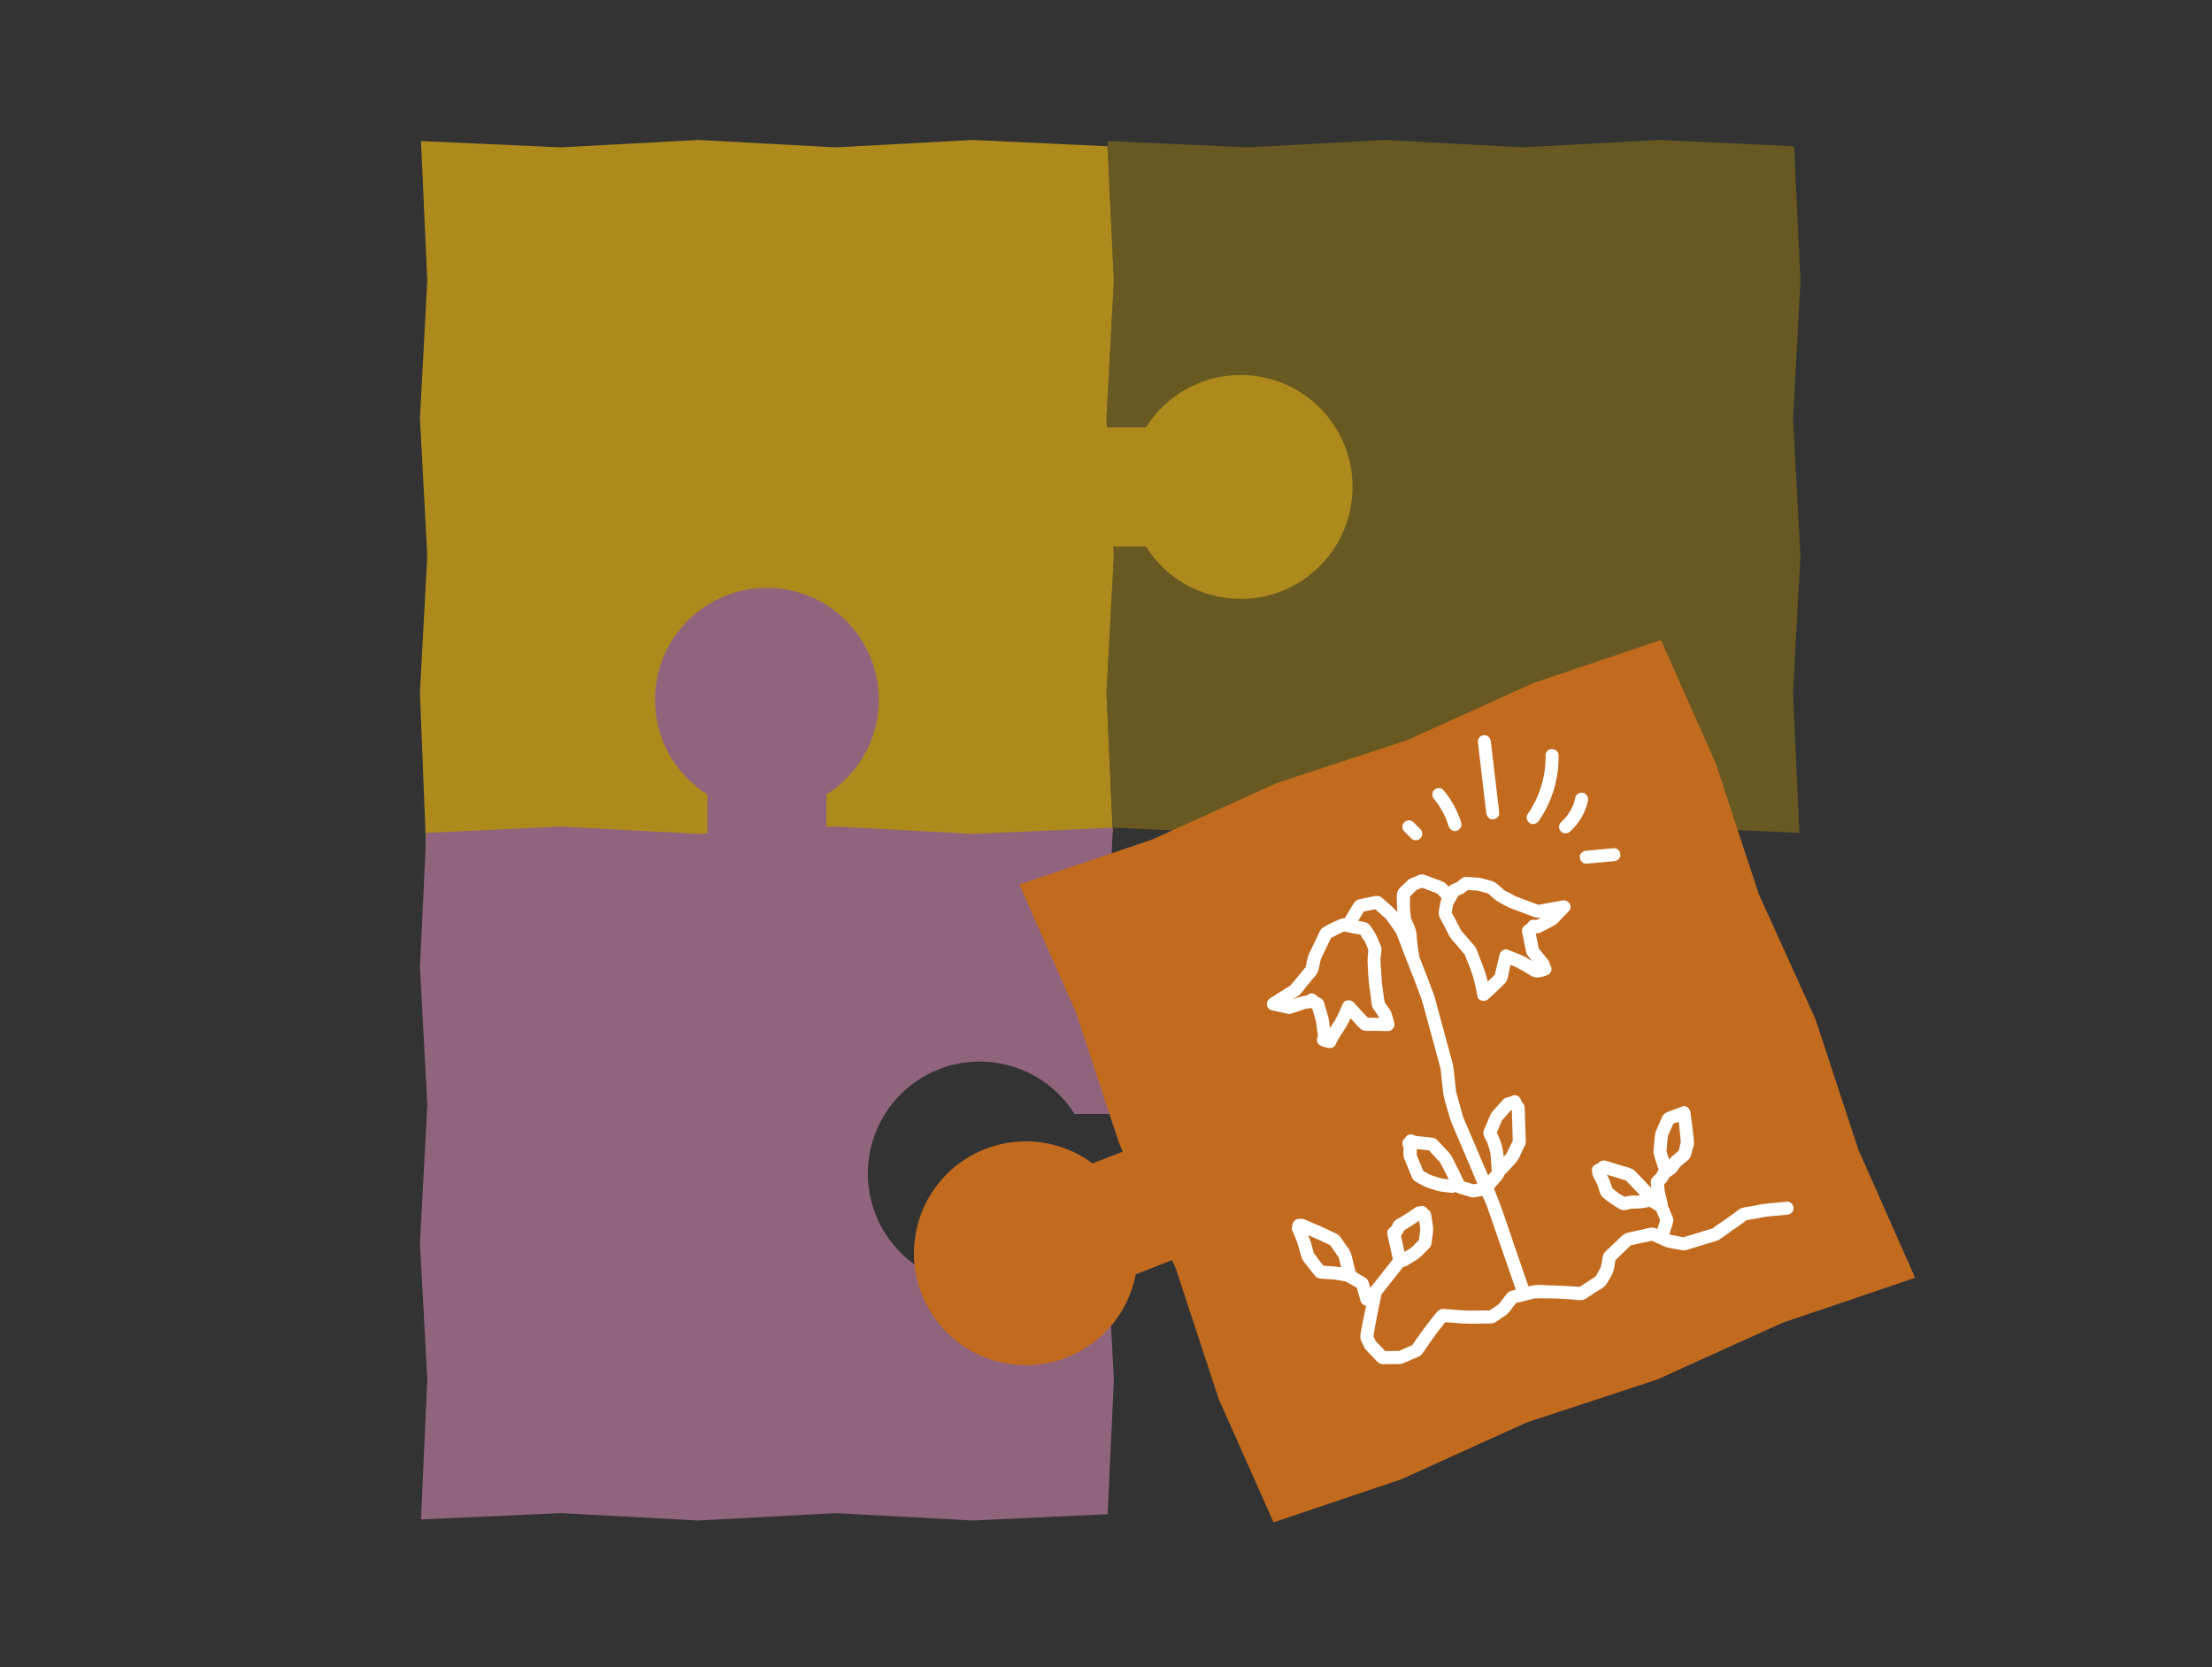 <?xml version="1.0" encoding="UTF-8"?><svg id="Lager_1" xmlns="http://www.w3.org/2000/svg" viewBox="0 0 850.39 640.91"><rect x="0" y="0" width="850.39" height="640.91" fill="#333333" stroke="none"/><defs><style>.cls-1{fill:#ae8a1d;}.cls-2{fill:#675921;}.cls-3{fill:#fff;}.cls-4{fill:#c26b1f;}.cls-5{fill:#91647e;}</style></defs><polygon class="cls-2" points="425.8 54.23 479.58 56.65 532.37 53.81 585.16 56.65 637.95 53.81 689.74 56.23 692.16 108.02 689.33 160.8 692.16 213.59 689.33 266.38 691.75 320.18 637.96 317.76 585.17 320.59 532.39 317.76 479.59 320.59 427.8 318.17 425.38 266.39 428.22 213.6 425.38 160.82 428.22 108.01 425.8 54.23"/><polygon class="cls-1" points="161.85 54.23 215.64 56.65 268.43 53.81 321.21 56.65 374.01 53.81 425.8 56.23 428.22 108.02 425.38 160.8 428.22 213.59 425.38 266.38 427.8 320.18 374.01 326.76 321.23 329.59 268.44 326.76 215.65 329.59 163.86 327.17 161.44 266.39 164.27 213.6 161.44 160.82 164.27 108.01 161.85 54.23"/><path class="cls-2" d="M535.89,319.17v13.72c-12.1,7.61-20.15,21.08-20.15,36.43,0,23.76,19.26,43.03,43.03,43.03s43.03-19.26,43.03-43.03c0-15.35-8.05-28.82-20.15-36.43v-13.72h-45.76Z"/><path class="cls-5" d="M161.44,477.53l2.83,52.79-2.42,53.8,53.79-2.42,52.79,2.83,52.79-2.83,52.81,2.83,51.78-2.42,2.42-51.78-2.83-52.79.19-3.53h-12.49c-7.61,12.1-21.08,20.15-36.43,20.15-23.76,0-43.03-19.26-43.03-43.03s19.26-43.03,43.03-43.03c15.35,0,28.82,8.05,36.43,20.15h13.72l1.42-3.5-2.83-52.79,2.42-53.8-53.79,2.42-52.79-2.83-52.79,2.83-52.79-2.83-51.79,2.42-2.42,51.78,2.83,52.79-2.83,52.79Z"/><path class="cls-5" d="M317.71,324.17v-18.72c12.1-7.61,20.15-21.08,20.15-36.43,0-23.76-19.26-43.03-43.03-43.03-23.76,0-43.03,19.26-43.03,43.03,0,15.35,8.05,28.82,20.15,36.43v18.72h45.76Z"/><path class="cls-1" d="M421.8,164.32h18.72c7.61-12.1,21.08-20.15,36.43-20.15,23.76,0,43.03,19.26,43.03,43.03,0,23.76-19.26,43.03-43.03,43.03-15.35,0-28.82-8.05-36.43-20.15h-18.72s0-45.76,0-45.76Z"/><path class="cls-4" d="M410.02,521.88c14.3-5.58,23.93-17.96,26.63-32l13.92-5.43,1.45,3.21,16.53,50.21,21.06,47.37,49.13-16.56,48.16-21.82,50.21-16.53,48.15-21.81,50.99-17.28-21.79-49.24-16.53-50.22-21.81-48.15-16.53-50.21-21.06-47.37-49.13,16.56-48.16,21.82-50.21,16.53-48.15,21.81-50.99,17.28,21.79,49.23,16.54,50.23,1.45,3.2-11.64,4.54c-11.49-8.51-26.96-11.12-41.26-5.54-22.14,8.63-33.09,33.57-24.46,55.71,8.63,22.14,33.57,33.09,55.71,24.46Z"/><path class="cls-3" d="M519.87,353.63c-.85-.19-1.69-.41-2.55-.56-1.28-.23-2.41.43-3.57.9-1.73.71-3.48,1.61-5.08,2.57-.91.55-1.21,1.37-1.64,2.27-.48,1-.95,1.99-1.43,2.99-.74,1.54-1.51,3.07-2.23,4.62-.83,1.77-1.06,3.87-1.5,5.76l.64-1.1-3.12,3.81-2.19,2.67c-.1.12-1.13,1.15-1.08,1.32-.04-.15.84-.58.19-.18-.34.2-.66.42-.99.63l-2.88,1.82c-1.39.88-2.79,1.77-4.18,2.65-1.72,1.09-1.6,4.09.6,4.57l4.36.96c.59.13,1.17.28,1.76.39.88.16,1.4-.02,2.17-.28,1.64-.56,3.32-1.04,4.93-1.68.72-.29-.06.12-.23-.05.11.11.99-.01,1.14-.02,1.08-.06,1.72-.54,2.57-1.1l-3.03-.39c.46.46.92,1.04,1.48,1.37s1.28.5,1.89.72l-1.75-1.75.91,3.18.6,2.1c.07.25.13.51.22.76s.03.53.05,0c.02-.59-.03-.25,0-.05.03.25.06.5.1.75l.29,2.27.42,3.31.34-1.26-.48.86c-.63,1.12-.33,2.8.9,3.42,1.03.52,1.96.77,3.08.99.98.19,2.38-.1,2.82-1.15,1.08-2.55,2.74-4.67,4.17-7.04,1.21-2.01,2.07-4.3,3.07-6.42l-3.93.51c1.04,1.12,2.09,2.23,3.13,3.35s2.12,2.59,3.39,3.55,4.03.59,5.57.62,3.2.07,4.8.1,2.85-1.63,2.41-3.16c-.38-1.33-.7-2.71-1.15-4.02-.28-.79-.84-1.45-1.31-2.13l-.89-1.27c-.11-.15-.39-.76-.57-.83.23.08.19.87.19.3,0-.31-.09-.66-.13-.97l-.4-2.88-.41-2.94c-.04-.31-.09-.62-.13-.94-.02-.16-.17-.86-.02-.15.13.66.03.1.02-.09-.01-.34-.04-.67-.06-1.01l-.18-2.97c-.08-1.38-.27-2.79-.25-4.17.02-1.47.41-2.94.38-4.4-.01-.82-.49-1.62-.8-2.36s-.65-1.54-.97-2.3c-.64-1.52-1.69-2.97-2.64-4.32-1.17-1.67-3.92-1.57-5.76-1.88-1.33-.22-2.69.35-3.08,1.75-.33,1.2.41,2.85,1.75,3.08l4.26.71-1.49-1.15c.73,1.14,1.39,2.47,2.26,3.51.39.47-.28-.76-.08-.29.13.3.26.61.38.91l1.01,2.41c.03.06.18.57.24.58-.75-.13.06-.92-.1-.5-.04.11-.03.29-.04.41l-.24,2.72c-.08.92-.06,1.74,0,2.67.16,2.7.2,5.43.57,8.11.22,1.59.44,3.19.67,4.78.17,1.19.1,2.78.71,3.86.34.6.81,1.16,1.2,1.73.16.23,1.14,1.94,1.33,1.92-.12.01-.38-1.06-.09-.04l.42,1.47.58,2.01,2.41-3.16c-2.95-.06-5.9-.12-8.86-.19l1.77.73c-2.09-2.23-4.18-4.47-6.27-6.7-1.03-1.1-3.25-.94-3.93.51-1,2.12-1.86,4.41-3.07,6.42-1.42,2.37-3.08,4.5-4.17,7.04l2.82-1.15c-.44-.08-.9-.24-1.35-.26-.72-.04.55.36.08.08-.2-.12-.41-.21-.62-.31l.9,3.42c.43-.77.84-1.49.78-2.41-.05-.8-.21-1.61-.31-2.41-.2-1.52-.27-3.13-.6-4.63-.35-1.59-.91-3.17-1.36-4.74-.15-.52-.27-1.07-.45-1.58-.49-1.42-1.77-1.76-3.04-2.22l1.1.64-.97-.97c-.75-.75-2.11-1-3.03-.39l-1.14.76,1.26-.34c-2.85.05-5.49,1.3-8.17,2.21h1.33c-2.04-.45-4.09-.9-6.13-1.34l.6,4.57c2.19-1.39,4.37-2.77,6.56-4.16.75-.48,1.69-.92,2.33-1.56.74-.74,1.36-1.66,2.02-2.47l3.14-3.84c.64-.78,1.57-1.68,1.87-2.64.42-1.35.65-2.79.96-4.17.04-.18.16-.45.15-.64-.03-.35-.42.81-.15.34.34-.61.61-1.27.92-1.9,1.14-2.35,2.27-4.71,3.4-7.07l-.9.9,3.7-1.93c.21-.11.46-.2.65-.34.04-.03-.85.34-.14.06s1.35-.54,2.02-.81h-1.33l2.55.56c3.14.69,4.47-4.13,1.33-4.82h0Z"/><path class="cls-3" d="M560.32,344.46c.87-.39,1.85-.7,2.62-1.24s1.51-1.24,2.25-1.86l-1.77.73,2.39.15,1.8.11c.17.01,1.27.06.5,0s.27.12.47.17l1.63.44,2.44.66-1.1-.64c1.5,1.28,2.98,2.86,4.7,3.85s3.57,1.99,5.46,2.69l7.43,2.76c.98.36,1.61.67,2.71.5.82-.13,1.63-.29,2.45-.44,2.55-.46,5.09-.92,7.64-1.38l-2.43-4.18-2.23,2.32-1.58,1.64c-.12.12-.81.67-.81.84,0-.21.82-.48.25-.25-.22.09-.44.23-.65.34l-1.87.98-2.99,1.56,1.93-.25-1.35-.31c-.81-.19-1.87-.05-2.43.64l-.35.43c-.09.11-.2.22-.27.34-.23.35.03.17.03.07,0-.11.36-.25.04-.04-.12.07-.23.16-.34.23l-.56.38c-.94.64-1.44,1.69-1.15,2.82.66,2.54.91,5.17,1.6,7.7.33,1.2,1.62,2.39,2.39,3.34l2.49,3.08-.73-1.77c-.06.68-.15,1.26.13,1.92.25.6.74,1.04,1.17,1.51l1.1-4.18-.84.29c-.18.06-.37.11-.54.18-.66.3.45-.1.32.02-.25.23-1.5.09-1.86.11l1.26.34c-1.88-1.1-3.72-2.34-5.66-3.32-2.04-1.04-4.28-1.78-6.4-2.66-1.22-.51-2.8.56-3.08,1.75-.67,2.84-1.34,5.69-2,8.53l.64-1.1c-2.19,2.09-4.37,4.18-6.56,6.27l4.18,1.1c-.43-2.31-.85-4.55-1.52-6.8s-1.54-4.45-2.4-6.66c-.42-1.08-.82-2.16-1.25-3.23s-1.22-1.8-1.93-2.63l-3.21-3.73c-.33-.38-.64-.78-.98-1.14-.37-.4.31.21.24.32.03-.05-.31-.61-.33-.64-1.22-2.41-2.48-4.8-3.76-7.18l.25,1.93.38-2.03.29-1.55c.05-.29.34-.94.01-.42-.39.61.15-.19.23-.33l.72-1.25,1.08-1.88c1.6-2.8-2.72-5.32-4.32-2.52-.82,1.44-2.06,2.99-2.45,4.62-.26,1.09-.42,2.22-.62,3.32-.22,1.18-.16,2.14.43,3.21.87,1.61,1.74,3.22,2.57,4.86.45.88.83,1.86,1.41,2.66.42.58.93,1.1,1.39,1.64,1.47,1.71,2.94,3.41,4.41,5.12l-.64-1.1c1.03,2.65,2.19,5.29,3.09,7.99.97,2.89,1.54,5.78,2.1,8.77.36,1.92,2.92,2.31,4.18,1.1,2.17-2.08,4.54-4.05,6.56-6.27,1.08-1.19,1.21-3.51,1.56-5.01s.72-3.08,1.09-4.63l-3.08,1.75,4.43,1.84c.33.14.65.27.98.41.75.31-.14.02-.17-.07.1.29,1.4.82,1.65.97,1.32.77,2.61,1.64,3.97,2.33,1.65.84,3.88.12,5.51-.43,1.81-.61,2.42-2.75,1.1-4.18l-.66-.71.73,1.77c.1-1.13.03-1.88-.73-2.83-.44-.55-.89-1.1-1.34-1.65l-2.79-3.45.64,1.1c-.51-2.6-.95-5.23-1.62-7.8l-1.15,2.82c.97-.66,1.73-1.28,2.47-2.2l-2.43.64c1.13.26,2.15.6,3.27.06.39-.19.77-.4,1.16-.6,1.45-.75,2.95-1.46,4.36-2.27.98-.56,1.71-1.51,2.48-2.31.97-1,1.94-2.01,2.91-3.01,1.83-1.9-.05-4.61-2.43-4.18-3.37.61-6.75,1.22-10.12,1.83h1.33c-2.49-.93-4.99-1.85-7.48-2.78-.53-.2-1.06-.4-1.59-.59-.97-.35.62.35-.06-.03-1.26-.72-2.59-1.46-3.92-2.05-.78-.34.61.6-.19-.1-.61-.53-1.23-1.04-1.84-1.56-1.02-.87-1.93-1.81-3.24-2.18-1.38-.39-2.78-.81-4.18-1.13-1.18-.27-2.44-.24-3.64-.32-.72-.04-1.45-.14-2.17-.13-1.11.01-1.8.67-2.59,1.33-.34.28-.69.56-1.03.85-.58.5.7-.23-.04-.05-.69.17-1.42.63-2.08.92-1.23.55-1.52,2.35-.9,3.42.74,1.27,2.18,1.45,3.42.9h0Z"/><path class="cls-3" d="M521.5,355.14c1.13-1.89,2.25-3.79,3.38-5.68l-1.49,1.15c2.24-.45,4.48-.91,6.72-1.36l-2.43-.64,3.13,2.81,1.72,1.54c.06.06.36.41.45.41-.1,0-.57-.79-.15-.18.93,1.34,1.9,2.67,2.85,4,.31.44.62,1.1,1.03,1.45.36.31-.32-.9-.05-.19,2.17,5.81,4.46,11.57,6.69,17.35,1.37,3.55,2.85,7.03,3.85,10.7,1.83,6.71,3.66,13.41,5.48,20.12l.92,3.36c.06.23.1.51.2.73.2.47-.1-1.07-.01-.16.3,3.1.66,6.2,1.01,9.29.3,2.66,1.3,5.29,2,7.86.44,1.6.88,3.1,1.53,4.62,2.52,5.92,5.05,11.85,7.57,17.77,1.94,4.55,3.74,9.18,5.82,13.66-.63-1.35.04.26.16.59l1.07,3.09c1.13,3.27,2.26,6.54,3.39,9.81,2.09,6.06,4.19,12.11,6.28,18.17.13.36.25.73.38,1.09.44,1.28,1.71,2.12,3.08,1.75,1.24-.34,2.19-1.79,1.75-3.08-1.85-5.36-3.71-10.72-5.56-16.08-1.98-5.73-3.82-11.53-5.95-17.21-1.88-5-4.2-9.86-6.29-14.77-2.58-6.05-5.15-12.1-7.73-18.14-.28-.65.15.07.11.25.08-.31-.29-1.07-.37-1.37l-1.55-5.66c-.2-.73-.38-1.47-.6-2.2-.31-1.04,0,.66-.07-.06-.16-1.7-.37-3.41-.56-5.11-.24-2.19-.35-4.4-.93-6.52l-2.63-9.66-3.18-11.67c-.4-1.48-.73-3.02-1.25-4.47-2.3-6.48-4.96-12.86-7.44-19.28-.82-2.12-1.6-4.25-2.45-6.35-.54-1.33-1.6-2.49-2.42-3.66s-1.54-2.45-2.51-3.44c-1.22-1.24-2.61-2.34-3.9-3.5-.44-.39-.87-.81-1.32-1.18-.97-.81-1.95-.75-3.08-.52l-5.44,1.1c-1.71.35-2.32,1.6-3.14,2.98s-1.58,2.65-2.37,3.98c-1.65,2.77,2.67,5.29,4.32,2.52h0Z"/><path class="cls-3" d="M558.52,342.66c-.89-.97-1.72-2.04-2.68-2.94-1.06-.99-3.05-1.45-4.38-1.99-1.11-.45-2.25-.84-3.37-1.25-.73-.27-1.35-.5-2.17-.25-.67.2-1.32.55-1.97.81-.53.22-1.06.43-1.59.65-.8.34-1.26.8-1.84,1.4-1,1.03-2.63,2.19-3.2,3.54s-.25,3.41-.27,4.86c-.01,1.04.07,2.03.17,3.06.15,1.61.17,3.2.81,4.69.6,1.39,1.2,2.77,1.8,4.16l-.34-1.26c.29,3.66.73,7.21,1.3,10.83.21,1.33,1.88,2.08,3.08,1.75,1.42-.39,1.96-1.74,1.75-3.08l-.68-4.31c-.03-.22-.04-.5-.11-.71.22.6.08.81.05.27-.05-.86-.14-1.71-.21-2.57-.12-1.45-.19-2.7-.78-4.04l-1.74-4.01.34,1.26c-.15-1.65-.4-3.31-.46-4.97s.04-3.32.07-4.97l-.73,1.77c1.14-1.17,2.28-2.33,3.42-3.5l-1.1.64,3.63-1.5h-1.33c2.49.91,4.95,1.86,7.41,2.86l-1.1-.64,2.69,2.95c2.17,2.38,5.7-1.16,3.54-3.54h0Z"/><path class="cls-3" d="M571.15,454.35l-5.44,1.11h1.33l-5.31-1.61,1.49,1.15c-1.6-3.43-3.24-6.81-4.98-10.17-.83-1.61-2.32-2.89-3.54-4.21-.71-.78-1.4-1.59-2.15-2.34s-1.62-.88-2.62-.99l-6.86-.75,1.26.34-.63-.45c-1.24-.88-3.41-.02-3.67,1.49l-.13.72,1.15-1.49-.71.33c-1.51.7-1.52,2.85-.51,3.93l.57.6-.73-1.77c-.04,1.69-.43,3.74.23,5.33.74,1.79,1.48,3.57,2.22,5.36.46,1.12.83,2.51,1.88,3.18.87.56,1.83,1.03,2.74,1.54,1.7.95,3.66,1.48,5.52,2.04s4,.62,5.94.88c1.34.18,2.5-1.28,2.5-2.5,0-1.5-1.16-2.32-2.5-2.5l-3.69-.49c-.28-.04-.57-.08-.85-.11-.66-.09.33.03.33.04-.02-.12-1.53-.5-1.67-.54l-2.21-.72c-.18-.06-.42-.19-.61-.2.02,0,.8.43.29.1-1.05-.69-2.21-1.24-3.3-1.85l1.15,1.49c-.9-2.19-1.81-4.37-2.71-6.56-.11-.26-.19-.58-.34-.81-.31-.48-.07.64,0,.34.16-.61.03-1.43.05-2.06s.06-1.24.04-1.86c-.04-1.08-.62-1.72-1.3-2.45l-.51,3.93c1.17-.55,1.76-1.27,1.99-2.55l-3.67,1.49c1.37.98,3.17.93,4.8,1.11l4.62.51-1.77-.73c1.56,1.69,3.11,3.39,4.67,5.08.12.13.23.27.35.38.32.3-.29-.22-.27-.36-.04.22.48.92.57,1.11l1.92,3.71c.92,1.78,1.72,3.64,2.57,5.46.54,1.17,1.49,1.59,2.65,1.94,1.32.4,2.63.82,3.95,1.2,1.19.33,2.26.03,3.43-.21l3.77-.77c1.32-.27,2.09-1.84,1.75-3.08-.38-1.38-1.75-2.02-3.08-1.75h0Z"/><path class="cls-3" d="M572.49,459.22c1.12-1.36,2.24-2.72,3.36-4.07,1.03-1.24,2.71-2.73,2.68-4.42-.04-2.07-.31-4.16-.47-6.23-.12-1.66-.39-3.09-.85-4.69-.55-1.95-1.45-3.68-2.33-5.5l.25,1.93c.86-2.06,1.71-4.12,2.57-6.18l-.64,1.1c1.5-1.7,3-3.4,4.49-5.11l-1.77.73c.64-.08,1.39-.1,2.01-.27s1.24-.57,1.81-.85l-3.67-1.49c.23.61.41,1.33.74,1.89s.84,1.08,1.24,1.59l-.73-1.77c.13,4.41.26,8.82.41,13.23l.34-1.26-1.46,2.95-.96,1.94c-.11.23-.25.46-.35.7s-.33.42.04.05c.53-.52-.37.36-.5.49l-1.54,1.64-2.23,2.39c-2.2,2.35,1.33,5.89,3.54,3.54,1.4-1.5,2.83-2.97,4.2-4.49s2-3.49,2.85-5.23c.43-.86,1.02-1.8,1.06-2.77s-.07-2.02-.1-3.01c-.06-1.77-.12-3.54-.17-5.31l-.12-4.25c-.02-.65-.02-1.29-.36-1.87s-.84-1.08-1.24-1.59l.64,1.1-.48-1.29c-.59-1.57-2.13-2.26-3.67-1.49l-1.21.6,1.26-.34c-1.31.17-2.54.26-3.46,1.31l-2.78,3.16c-.75.85-1.58,1.64-2.02,2.7s-.88,2.11-1.31,3.16c-.4.96-.94,1.95-1.23,2.95-.4,1.38.8,3.11,1.39,4.32.13.26.25.53.38.79.28.54-.15-.15-.1-.27-.11.31.38,1.35.47,1.66.16.58.26,1.27.52,1.82.19.4-.02-.84-.05-.46,0,.15.02.32.04.47.19,2.6.39,5.2.58,7.8l.73-1.77c-1.78,2.15-3.55,4.31-5.33,6.46-.86,1.04-1.02,2.52,0,3.54.88.88,2.67,1.05,3.54,0h0Z"/><path class="cls-3" d="M536.13,483.31c-1.57,1.98-3.13,3.96-4.7,5.94l-3.08,3.9c-.54.69-1.25,1.4-1.7,2.16s-.5,1.82-.67,2.66l-.98,4.87c-.5,2.47-1.07,4.94-1.5,7.42-.22,1.27-.67,2.94-.5,4.22.1.74.56,1.49.88,2.17.35.74.64,1.56,1.19,2.18.81.94,1.72,1.81,2.58,2.7,1.05,1.1,2.19,2.81,3.84,2.9,1.25.07,2.53-.02,3.78-.03,1.41-.01,2.99.19,4.31-.37,1.2-.51,2.4-1.04,3.59-1.56,1.27-.55,2.77-.92,3.61-2.08,1.56-2.15,2.99-4.39,4.57-6.53l1.66-2.24c.19-.26.39-.51.57-.77.12-.18-.62.77-.1.14.97-1.16,1.91-2.35,2.86-3.52l-1.77.73c3.65.26,7.33.7,10.99.67,2.53-.03,5.07.02,7.6-.08,1.07-.04,1.71-.45,2.55-1.02,1.09-.74,2.18-1.46,3.26-2.22.96-.67,1.58-1.62,2.28-2.55l2.26-3-1.49,1.15c1.48-.37,2.96-.75,4.44-1.12l3.03-.76c.29-.07.59-.13.88-.22.6-.19-.19.1-.33.02.37.21,1.39.02,1.81.03l3.16.05c1.35.02,2.71.01,4.06.07,1.65.07,3.31.21,4.96.31,1.51.1,3.86.68,5.27-.09,1.34-.73,2.6-1.71,3.87-2.55s3.46-1.81,4.35-3.17,1.93-3.04,2.56-4.6.72-3.53,1.03-5.22l-.64,1.1c2.35-2.27,4.7-4.53,7.05-6.8l-1.1.64c3.19-.68,6.39-1.37,9.58-2.05l-1.93-.25c1.81.82,3.62,1.65,5.43,2.47s3.8.98,5.7,1.35c.92.18,1.92.49,2.85.27.6-.14,1.19-.37,1.78-.55l7.27-2.23c1.28-.39,2.84-.65,3.98-1.38,1.74-1.11,3.39-2.42,5.07-3.62s3.61-2.34,5.2-3.72c.51-.44,0,.25-.31.06.11.07.69-.13.81-.15l3.55-.65c1.19-.22,2.39-.42,3.58-.66.83-.17-.72.05-.2.02.44-.02.87-.08,1.31-.12,2.31-.22,4.63-.44,6.94-.66,1.34-.13,2.5-1.06,2.5-2.5,0-1.25-1.15-2.63-2.5-2.5-2.8.27-5.6.48-8.39.8-1.53.17-3.05.53-4.56.81-1.43.26-2.97.4-4.37.8-1.01.29-1.93,1.2-2.76,1.79l-4.9,3.5c-1.11.79-2.55,1.53-3.51,2.51-.39.39.92-.26.06-.02-.58.16-1.16.36-1.74.53-3.4,1.04-6.79,2.09-10.19,3.13h1.33c-1.54-.3-3.08-.61-4.63-.91-.36-.07-.72-.16-1.09-.21-.63-.1-.39-.19.1.15-.48-.34-1.17-.53-1.7-.77-1.45-.66-2.9-1.44-4.4-1.99-1.42-.51-3.44.26-4.86.57l-5.47,1.17c-1.18.25-1.94.79-2.79,1.62l-4.19,4.04c-.91.88-2.36,1.89-2.7,3.17-.24.88-.34,1.83-.5,2.72l-.27,1.46c-.03.14-.09.32-.09.46,0,.48.05-.43.21-.41-.16-.02-1.17,2.07-1.27,2.24l-1.16,2.04.9-.9c-2.44,1.61-4.89,3.21-7.33,4.82l1.26-.34c-4.22-.27-8.43-.56-12.66-.63-2.08-.03-4.39-.38-6.43.1-2.6.61-5.22,1.26-7.8,1.97-1.36.37-2.04,1.38-2.84,2.45l-2.47,3.28.9-.9c-1.51,1.03-3.02,2.06-4.54,3.09l1.26-.34c-2.66.03-5.32.05-7.99.08-2.06.02-4.11-.18-6.16-.33-1.45-.1-2.9-.25-4.36-.31-1.53-.06-2.22.8-3.09,1.86-1.74,2.15-3.41,4.33-5.05,6.55-1.51,2.03-2.91,4.15-4.35,6.23l.9-.9c-2.1.91-4.21,1.82-6.31,2.73l1.26-.34c-2.27.02-4.54.04-6.81.06l1.77.73c-1.28-1.34-2.55-2.67-3.83-4.01-.23-.24-.44-.52-.7-.73-.41-.34.57.28.26.35-.01,0-.2-.42-.21-.44-.36-.83-.78-1.64-1.17-2.46l.25,1.93c.83-5.91,2.17-11.74,3.35-17.59l-.64,1.1c3.03-3.83,6.06-7.66,9.09-11.5.84-1.06,1.03-2.5,0-3.54-.87-.87-2.69-1.06-3.54,0h0Z"/><path class="cls-3" d="M527.88,498.83c-.49-1.71-.98-3.42-1.47-5.13-.28-.99-.53-1.86-1.47-2.47-.65-.43-1.36-.79-2.03-1.18-1.37-.79-2.83-1.97-4.41-2.27-1.81-.35-3.68-.71-5.51-.89s-3.6-.24-5.39-.36l1.77.73-1.66-2.03c-.24-.29-.46-.61-.72-.88.54.57.31.41-.02-.03-.53-.7-1.15-1.96-1.86-2.46-.31-.22.23.88.07.16-.09-.4-.23-.8-.34-1.19-.42-1.47-.75-2.99-1.3-4.41-.64-1.63-1.33-3.25-1.99-4.87l-.64,2.43.5-.49c.81-.79.92-2.06.39-3.03l-.33-.6-3.42,3.42.57.37c.94.6,2.26.36,3.03-.39l.49-.48-3.03.39c4.28,1.83,8.5,3.73,12.7,5.71l-.9-.9c.65.95,1.3,1.9,1.95,2.85l1.29,1.88c.15.22.28.45.45.65.14.17.28.58.09.02-.25-.72.09.55.13.74l.57,2.29.83,3.33c.77,3.12,5.6,1.8,4.82-1.33-.49-1.98-.99-3.97-1.48-5.95-.45-1.8-1.76-3.26-2.79-4.77-.51-.74-.99-1.5-1.52-2.22-.63-.88-1.41-1.16-2.35-1.6-1.67-.79-3.34-1.61-5.03-2.36-2.07-.92-4.16-1.78-6.24-2.67-1.05-.45-2.16-.45-3.03.39l-.49.48,3.03-.39-.57-.37c-2.19-1.4-4.56,1.32-3.42,3.42l.33.6.39-3.03-.5.49c-.58.57-.97,1.64-.64,2.43.83,2.04,1.81,4.06,2.42,6.19.41,1.46.78,2.94,1.25,4.39.39,1.23,1.38,2.22,2.15,3.24s1.58,2.01,2.39,3c.3.37.58.79.92,1.12.77.75,1.77.73,2.75.8l2.32.15c.62.04,1.41.22,2.03.14.22-.03-.99-.16-.39-.05.25.05.5.08.75.12l2.63.43c.41.07.83.15,1.24.21.83.1-.06.14-.12-.17.04.2,1.27.74,1.46.85l3.95,2.29-1.15-1.49c.58,2.03,1.16,4.06,1.75,6.09.89,3.09,5.71,1.77,4.82-1.33h0Z"/><path class="cls-3" d="M540.44,483.34c-.71-3.32-1.45-6.63-2.22-9.94l-.64,2.43c.51-.47,1.1-.9,1.52-1.46s.65-1.25.94-1.87l-.9.9c2.63-1.57,5.15-3.19,7.67-4.93h-2.52l.65.38c.92.54,2.29.42,3.03-.39l.51-.56-4.18-1.1c.21.68.37,1.4.89,1.92s1.24.68,1.92.88l-1.84-2.41c.12.89.24,1.78.36,2.67s.35,1.79.36,2.67-.2,1.8-.3,2.67-.2,1.78-.3,2.67l.73-1.77c-.63.64-1.26,1.27-1.89,1.91l-1.25,1.26c-.14.15-.97.89-.39.45s-.3.15-.46.24l-1.58.96c-.77.47-1.53.93-2.3,1.4-1.15.7-1.59,2.24-.9,3.42s2.26,1.6,3.42.9c1.36-.83,2.73-1.66,4.09-2.5,1.27-.78,2.24-1.94,3.28-2.99.5-.5,1.03-.99,1.5-1.52.74-.82.75-1.87.86-2.9.16-1.4.52-2.94.45-4.35-.09-1.73-.47-3.49-.7-5.21-.15-1.13-.68-2.07-1.84-2.41l-.82-.24,1.75,1.75-.25-.82c-.52-1.73-2.87-2.54-4.18-1.1l-.51.56,3.03-.39-.65-.38c-.73-.42-1.8-.5-2.52,0-1.71,1.18-3.4,2.37-5.18,3.44-1.08.65-2.78,1.32-3.42,2.46-.17.31-.3.65-.44.97-.06.13-.14.26-.18.4-.12.4-.19-.24.3-.32-.19.03-.58.53-.71.65l-.6.54c-.67.61-.84,1.59-.64,2.43.76,3.31,1.5,6.62,2.22,9.94.28,1.32,1.83,2.09,3.08,1.75,1.37-.38,2.03-1.75,1.75-3.08h0Z"/><path class="cls-3" d="M641.55,475.27c.55-1.83,1.24-3.66,1.67-5.52.26-1.14-.18-1.89-.6-2.9-.48-1.14-.96-2.28-1.44-3.42s-1.14-1.71-2.14-2.34-1.92-1.26-2.92-1.82c-1.12-.62-2.26-.3-3.44-.1-1.05.18-2.16.28-3.19.54.12-.03.9-.05.23-.08-.33-.01-.66,0-.99,0-.53,0-1.08-.03-1.61,0-1.2.08-2.41.49-3.58.75l1.93.25-1.7-1.01-1.08-.64c-.24-.14-.75-.61-.36-.17.41.47-.05-.04-.23-.19l-1.06-.85-1.55-1.23.64,1.1c-.46-1.35-.86-2.75-1.41-4.07s-1.29-2.57-1.94-3.84v2.52l.42-.6c.6-.85.39-2.35-.39-3.03l-.56-.49-.51,3.93c1-.44,1.75-.98,2.58-1.68l-2.43.64c3.3,1,6.6,2.01,9.91,3.01l-1.1-.64c2.38,2.5,4.76,5,7.13,7.51,2.22,2.34,5.75-1.2,3.54-3.54s-4.55-4.97-6.95-7.31c-1-.97-2.55-1.22-3.85-1.62l-6.17-1.88c-.94-.29-1.81-.65-2.8-.23-.56.24-1.22.79-1.66,1.24-.19.2.35-.32.36-.29,0,0-.38.17-.41.18-.23.08-.44.19-.66.29-1.44.62-1.62,2.95-.51,3.93l.56.49-.39-3.03-.42.6c-.52.74-.39,1.77,0,2.52l1.34,2.62c.11.22.22.44.34.66.29.52-.15-.15-.11-.32-.06.29.35,1.01.44,1.29.35,1.02.6,2.45,1.29,3.31s1.67,1.43,2.49,2.08c1.45,1.15,3.04,2.18,4.69,3.03,1.28.66,2.78.07,4.1-.23.18-.04.5-.06.65-.15.13-.08-.87,0-.34.07.6.07,1.26,0,1.87,0,2.07,0,4.15-.53,6.19-.87l-1.93-.25c1.3.81,2.61,1.62,3.91,2.43l-1.15-1.49c.73,1.74,1.47,3.48,2.2,5.21v-1.33l-1.69,5.6c-.93,3.09,3.89,4.41,4.82,1.33h0Z"/><path class="cls-3" d="M641.01,462.05l-.52-2.09-.33-1.34c-.05-.2-.17-1.14-.14-.41s-.01-.26-.03-.43l-.13-1.37-.21-2.12-.73,1.77c.61-.58,1.31-1.13,1.82-1.8s.88-1.47,1.29-2.2l-.9.9c.8-.52,1.61-1.02,2.4-1.56.95-.66,1.56-1.74,2.22-2.68.14-.2.28-.39.42-.59.25-.38-.27.29-.22.3.15.03.88-.74,1-.84.77-.65,1.64-1.25,2.34-1.97.79-.81.98-2.28,1.28-3.32.24-.85.65-1.8.65-2.7,0-1.97-.34-4.02-.55-5.98s-.5-3.89-.75-5.83c-.19-1.45-1.47-3.04-3.16-2.41-1.84.68-3.69,1.36-5.53,2.05-.97.37-1.73.84-2.16,1.81l-1.42,3.24c-.34.79-.69,1.57-1.04,2.36-.4.93-.41,1.97-.51,2.97l-.36,3.82c-.07.72-.15,1.31.03,2.03.53,2.13,1.32,4.22,1.97,6.31.95,3.06,5.78,1.75,4.82-1.33l-.97-3.12-.69-2.21c-.06-.21-.47-1.58-.31-.82.12.58.03.22.07,0,.05-.24.05-.52.07-.76l.22-2.26c.11-1.12.21-2.24.32-3.35l-.34,1.26c.89-2.03,1.78-4.07,2.67-6.1l-1.49,1.15c1.99-.74,3.98-1.48,5.97-2.22l-3.16-2.41c.33,2.58.68,5.15.92,7.73l.26,2.83c.03.32.03.67.09.99.12.61-.08-.14.1-.3-.34.29-.49,1.73-.61,2.15l-.56,1.98.64-1.1c-1.07.91-2.22,1.76-3.24,2.73-.91.86-1.57,2.08-2.29,3.1l.9-.9c-1.38.9-2.91,1.64-3.74,3.11-.21.37-.56.81-.68,1.21-.15.48.5-.42.21-.25-.14.08-.27.26-.38.37-.86.82-1.88,1.57-1.88,2.88-.02,3.08.81,6.11,1.54,9.06.78,3.12,5.6,1.8,4.82-1.33h0Z"/><path class="cls-3" d="M561.76,316.31c-1.41-4.65-3.75-8.89-6.86-12.61-.84-1.01-2.68-.93-3.54,0-.98,1.07-.9,2.46,0,3.54.17.2.33.4.5.61.08.1.17.2.24.31-.12-.17-.2-.26-.03-.04.31.42.62.85.91,1.28.61.9,1.17,1.82,1.68,2.77.25.46.49.93.71,1.4.11.24.22.47.33.71.05.12.1.24.16.36.15.33-.16-.39-.02-.05.41,1,.77,2.02,1.09,3.05.38,1.25,1.77,2.17,3.08,1.75s2.15-1.74,1.75-3.08h0Z"/><path class="cls-3" d="M576.38,312.5c-1.08-9.13-2.16-18.26-3.24-27.39-.16-1.34-1.04-2.5-2.5-2.5-1.23,0-2.66,1.15-2.5,2.5,1.08,9.13,2.16,18.26,3.24,27.39.16,1.34,1.04,2.5,2.5,2.5,1.23,0,2.66-1.15,2.5-2.5h0Z"/><path class="cls-3" d="M591.59,315.56c5.09-7.34,7.75-16.24,7.6-25.16-.05-3.21-5.05-3.22-5,0,.13,8.11-2.3,15.98-6.92,22.64-.77,1.11-.2,2.78.9,3.42,1.24.73,2.65.22,3.42-.9h0Z"/><path class="cls-3" d="M603.64,319.64c3.41-3.06,5.86-7.26,6.82-11.74.27-1.28-.38-2.76-1.75-3.08-1.26-.29-2.78.38-3.08,1.75-.21.98-.49,1.94-.84,2.88-.05.13-.1.27-.16.4-.12.31-.02,0,.05-.12-.14.21-.21.48-.32.7-.22.46-.46.92-.72,1.36-.24.42-.5.83-.78,1.23-.14.21-.29.42-.45.63-.04.06-.28.37-.06.09.23-.31-.07.09-.12.15-.65.8-1.37,1.54-2.13,2.22-.98.88-.96,2.66,0,3.54,1.04.96,2.49.93,3.54,0h0Z"/><path class="cls-3" d="M609.85,332.03l10.62-.95c1.3-.12,2.56-1.07,2.5-2.5-.06-1.25-1.11-2.63-2.5-2.5l-10.62.95c-1.3.12-2.56,1.07-2.5,2.5.06,1.25,1.11,2.63,2.5,2.5h0Z"/><path class="cls-3" d="M546.05,318.75l-2.66-2.66c-.23-.24-.49-.42-.8-.52-.3-.16-.62-.23-.96-.22-.34-.01-.67.06-.96.22-.31.1-.58.27-.8.52-.44.48-.76,1.1-.73,1.77s.25,1.29.73,1.77l2.66,2.66c.23.24.49.42.8.52.3.16.62.23.96.22.34.01.67-.06.96-.22.31-.1.58-.27.8-.52.44-.48.76-1.1.73-1.77s-.25-1.29-.73-1.77h0Z"/></svg>